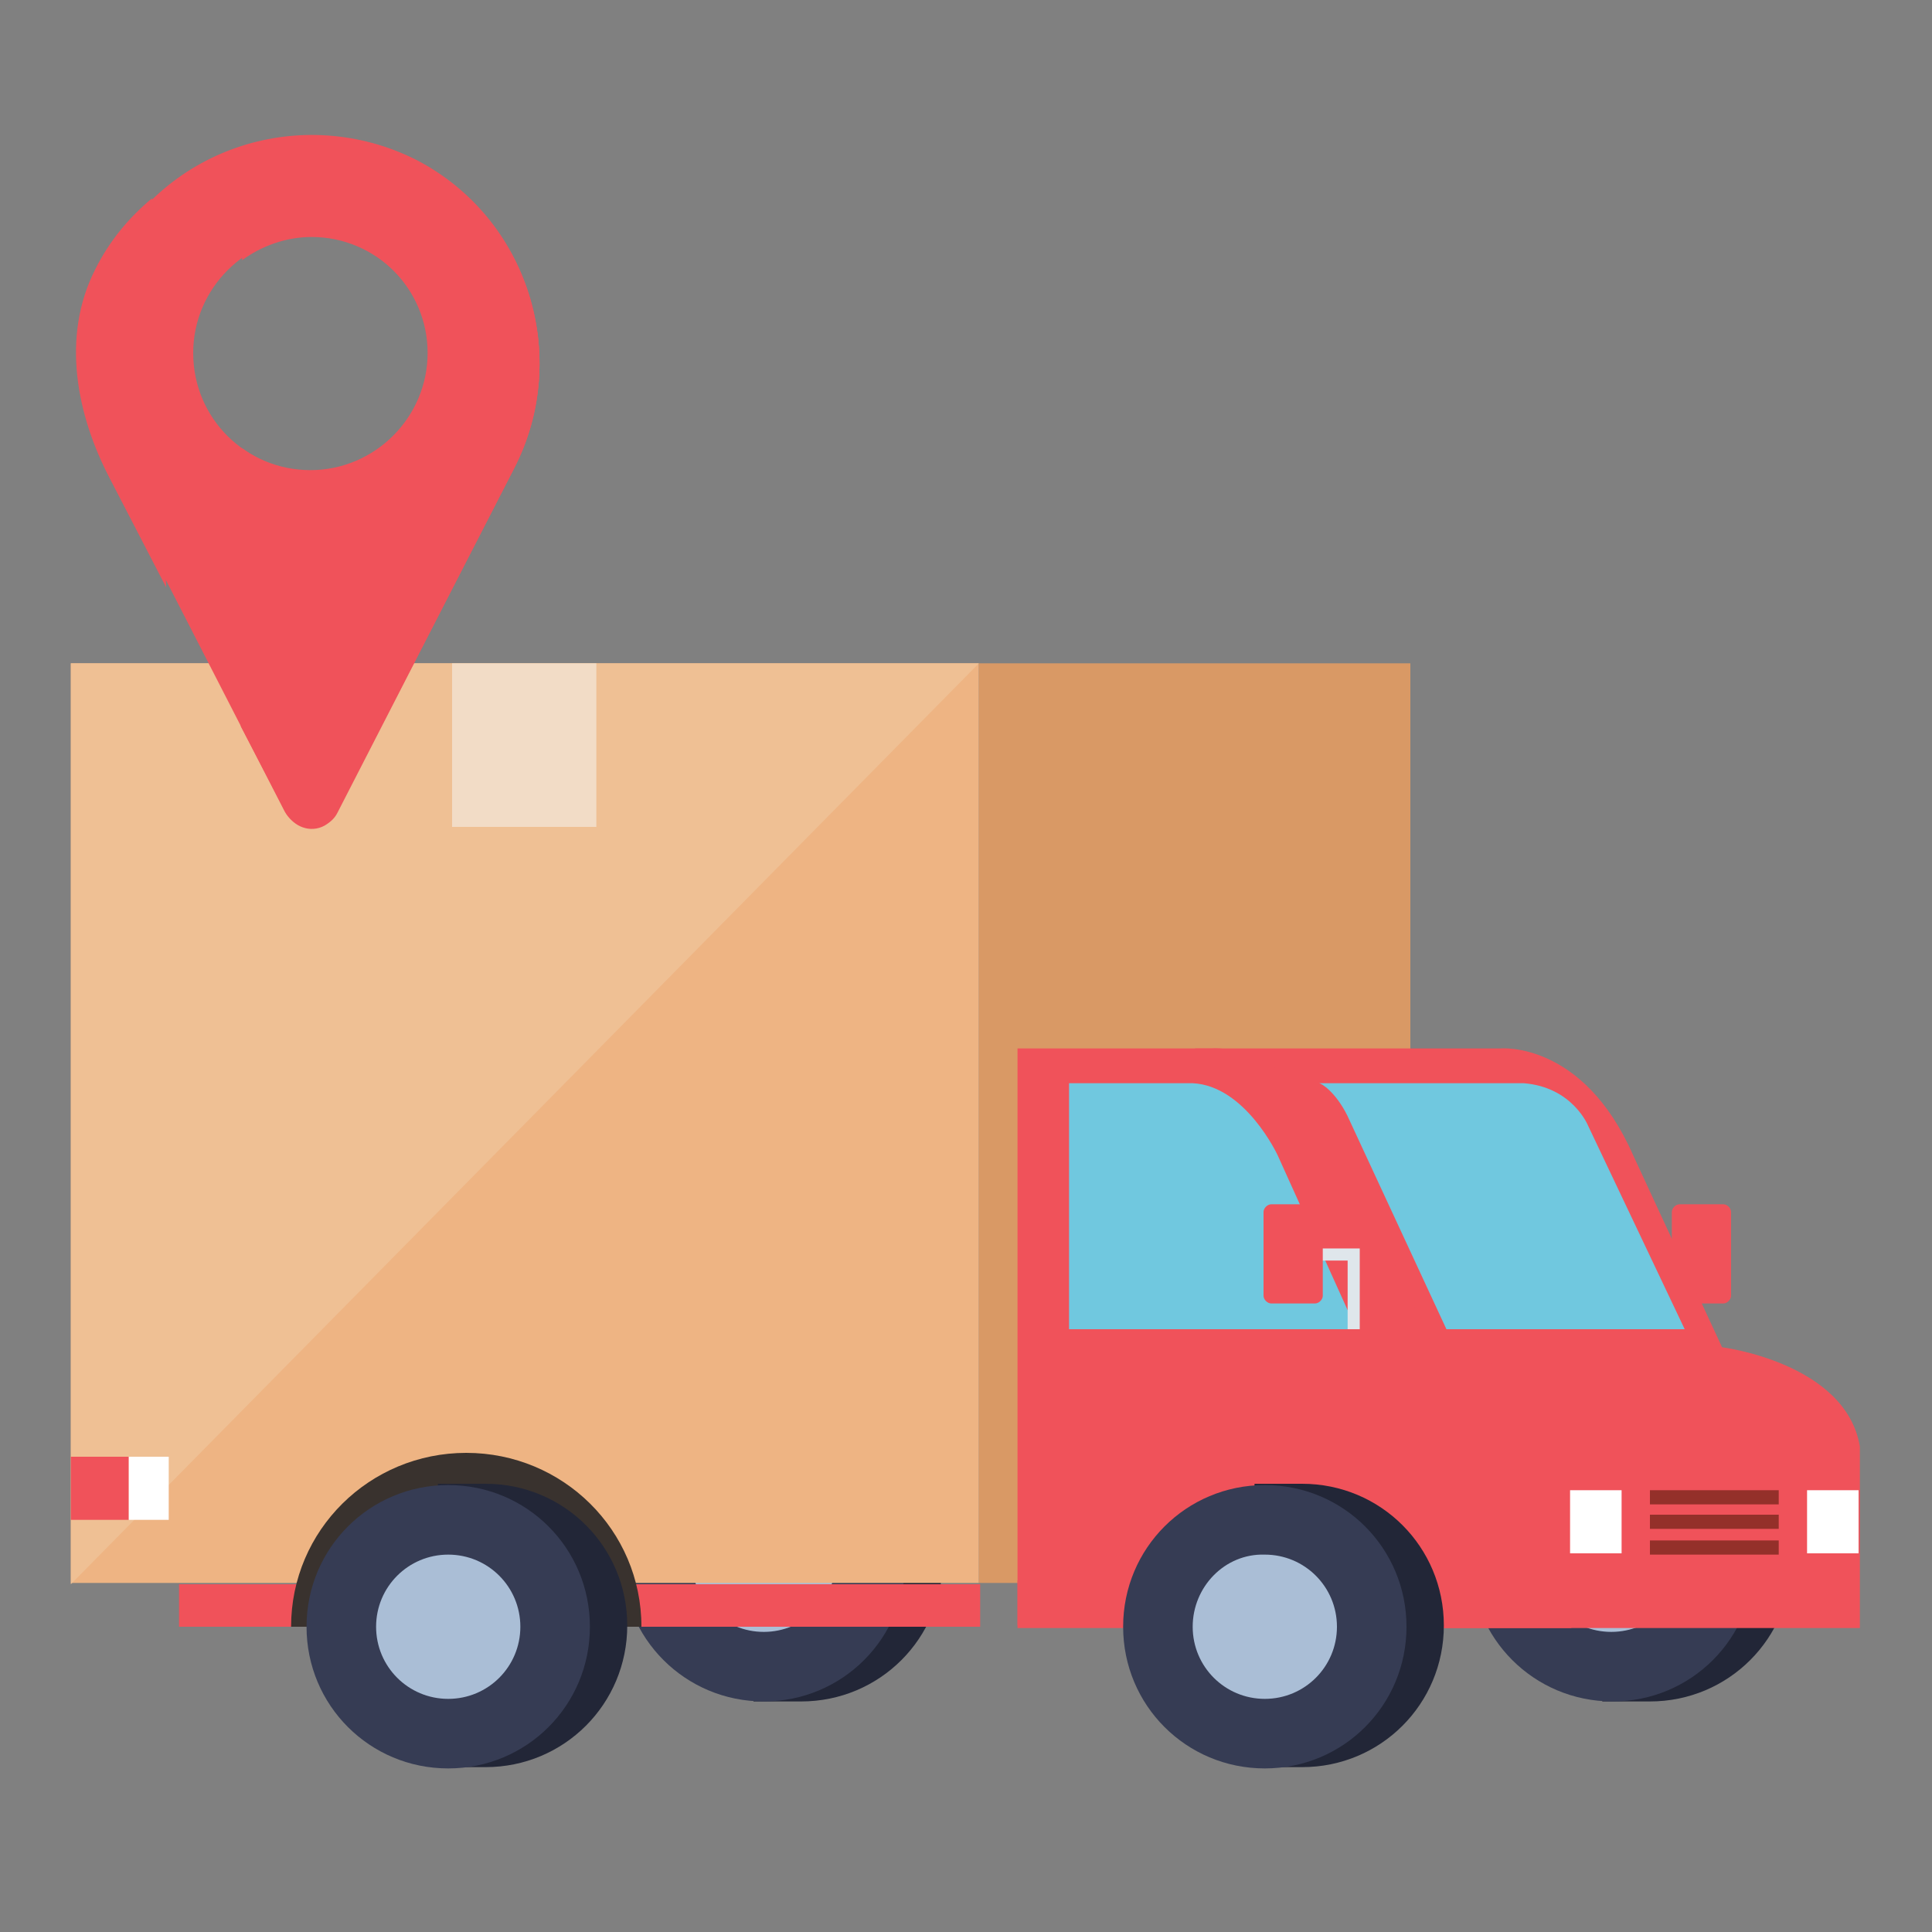 <?xml version="1.0" encoding="utf-8"?>
<!-- Generator: Adobe Illustrator 23.0.1, SVG Export Plug-In . SVG Version: 6.00 Build 0)  -->
<svg version="1.1" id="Capa_1" xmlns="http://www.w3.org/2000/svg" xmlns:xlink="http://www.w3.org/1999/xlink" x="0px" y="0px"
	 viewBox="0 0 150 150" style="enable-background:new 0 0 150 150;" xml:space="preserve">
<rect x="0" y="0" width="150" height="150" fill="#808080" stroke="none"/>
<style type="text/css">
	.st0{fill:#222637;}
	.st1{fill:#363C54;}
	.st2{fill:#AABED6;}
	.st3{fill:#EEB483;}
	.st4{fill:#EFC094;}
	.st5{fill:#F2DCC6;}
	.st6{fill:#D99965;}
	.st7{fill:#F0525A;}
	.st8{fill:#70C8DF;}
	.st9{fill:#FFFFFF;}
	.st10{fill:#94302A;}
	.st11{fill:none;stroke:#F0525A;stroke-width:0.47;stroke-miterlimit:10;}
	.st12{fill:none;stroke:#DFE6EB;stroke-width:0.94;stroke-miterlimit:10;}
	.st13{fill:#39322E;}
</style>
<g>
	<g>
		<g>
			<path class="st0" d="M62.2,132.1c6.1,0,11-4.9,11-11s-4.9-11-11-11h-3.7v22H62.2z"/>
			<path class="st1" d="M48.3,121.1c0,6.1,4.9,11,11,11s11-4.9,11-11s-4.9-11-11-11C53.2,110.1,48.3,115.1,48.3,121.1z"/>
			<path class="st2" d="M53.7,121.1c0,3.1,2.5,5.6,5.6,5.6s5.6-2.5,5.6-5.6s-2.5-5.6-5.6-5.6C56.2,115.5,53.7,118,53.7,121.1z"/>
		</g>
		<g>
			<rect x="5.5" y="51.5" class="st3" width="70.5" height="71.4"/>
			<polygon class="st4" points="5.5,123 5.5,51.5 76,51.5 			"/>
			<rect x="35.1" y="51.5" class="st5" width="11.2" height="12.7"/>
			<rect x="76" y="51.5" class="st6" width="33.5" height="71.4"/>
		</g>
		<path class="st7" d="M129.8,100.6c0,0.3,0.3,0.6,0.6,0.6h3.4c0.3,0,0.6-0.3,0.6-0.6v-6.5c0-0.3-0.3-0.6-0.6-0.6h-3.4
			c-0.3,0-0.6,0.3-0.6,0.6V100.6z"/>
		<g>
			<path class="st0" d="M128.1,132.1c6.1,0,11-4.9,11-11s-4.9-11-11-11h-3.7v22H128.1z"/>
			<path class="st1" d="M114.2,121.1c0,6.1,4.9,11,11,11c6.1,0,11-4.9,11-11s-4.9-11-11-11C119.1,110.1,114.2,115.1,114.2,121.1z"/>
			<path class="st2" d="M119.5,121.1c0,3.1,2.5,5.6,5.6,5.6s5.6-2.5,5.6-5.6s-2.5-5.6-5.6-5.6C122.1,115.5,119.5,118,119.5,121.1z"
				/>
		</g>
		<path class="st7" d="M92.8,81.4h23.7c0,0,6.4-0.6,10.3,8.3l6.9,14.9c0,0,9.6,1.2,10.7,7.7v14.1H92.8V81.4z"/>
		<rect x="121.9" y="112.3" class="st7" width="22.4" height="14"/>
		<rect x="92.8" y="122.7" class="st7" width="51.5" height="3.5"/>
		<path class="st7" d="M79,81.4h15.1c0,0,6.4-0.6,10.3,8.3l6.9,14.9c0,0,9.6,1.2,10.7,7.7v14.1H79V81.4z"/>
		<rect x="79" y="122.7" class="st7" width="42.9" height="3.5"/>
		<path class="st8" d="M104.6,86.6l7.7,16.6h18.5l-7.5-15.8c0,0-1.2-3-5-3.3h-15.9C102.6,84.1,103.7,84.8,104.6,86.6z"/>
		<rect x="140.3" y="115.7" class="st9" width="4" height="4.9"/>
		<rect x="121.9" y="115.7" class="st9" width="4" height="4.9"/>
		<g>
			<rect x="128.1" y="115.7" class="st10" width="10" height="1.1"/>
			<rect x="128.1" y="117.6" class="st10" width="10" height="1.1"/>
			<rect x="128.1" y="119.6" class="st10" width="10" height="1.1"/>
		</g>
		<rect x="13.9" y="123" class="st7" width="62.2" height="3.3"/>
		<rect x="5.5" y="113.1" class="st7" width="4.5" height="4.9"/>
		<rect x="10" y="113.1" class="st9" width="3.1" height="4.9"/>
		<rect x="83" y="104.7" class="st7" width="7.4" height="2.3"/>
		<path class="st11" d="M105.3,103.2v21.4H83V84.1h9.6c0,0,3.5-0.3,6.6,5.6L105.3,103.2z"/>
		<g>
			<path class="st0" d="M101.1,137.2c6.1,0,11-4.9,11-11c0-6.1-4.9-11-11-11h-3.7v22H101.1z"/>
			<path class="st1" d="M87.2,126.3c0,6.1,4.9,11,11,11s11-4.9,11-11c0-6.1-4.9-11-11-11S87.2,120.2,87.2,126.3z"/>
			<path class="st2" d="M92.6,126.3c0,3.1,2.5,5.6,5.6,5.6s5.6-2.5,5.6-5.6c0-3.1-2.5-5.6-5.6-5.6C95.1,120.6,92.6,123.2,92.6,126.3
				z"/>
		</g>
		<path class="st8" d="M83,103.2V84.1h9.6c4.1,0.2,6.6,5.6,6.6,5.6l6.1,13.5H83z"/>
		<polyline class="st12" points="105.1,103.2 105.1,97.4 101.5,97.4 		"/>
		<path class="st7" d="M98.1,100.6c0,0.3,0.3,0.6,0.6,0.6h3.4c0.3,0,0.6-0.3,0.6-0.6v-6.5c0-0.3-0.3-0.6-0.6-0.6h-3.4
			c-0.3,0-0.6,0.3-0.6,0.6V100.6z"/>
		<path class="st13" d="M22.6,126.3c0-7.5,6.1-13.5,13.6-13.5s13.6,6,13.6,13.5H22.6z"/>
		<g>
			<path class="st0" d="M37.7,137.2c6.1,0,11-4.9,11-11c0-6.1-4.9-11-11-11H34v22H37.7z"/>
			<path class="st1" d="M23.8,126.3c0,6.1,4.9,11,11,11s11-4.9,11-11c0-6.1-4.9-11-11-11S23.8,120.2,23.8,126.3z"/>
			<path class="st2" d="M29.2,126.3c0,3.1,2.5,5.6,5.6,5.6s5.6-2.5,5.6-5.6c0-3.1-2.5-5.6-5.6-5.6S29.2,123.2,29.2,126.3z"/>
		</g>
	</g>
	<g>
		<path class="st7" d="M8.4,36.3L22.1,63c0.6,1.1,1.9,1.5,3,1c0.4-0.2,0.8-0.6,1-1l13.8-26.7c4.5-8.7,1.1-19.4-7.6-23.9
			c-8.8-4.4-19.4-1-23.9,7.7C5.7,25.4,5.9,31.4,8.4,36.3z M15,27.4c0-5,4.1-9.1,9.1-9.1s9.1,4.1,9.1,9.1s-4.1,9.1-9.1,9.1
			S15,32.5,15,27.4z"/>
		<path class="st7" d="M7.4,20.9c1.1-2.2,2.6-4,4.4-5.5l1.1,30.2l-4.4-8.5C6,32.3,4.7,26.2,7.4,20.9z"/>
		<path class="st7" d="M18.8,34.8c1.5,1.1,3.4,1.8,5.4,1.8c5,0,9.1-4.1,9.1-9.1s-4.1-9.1-9.1-9.1c-2,0-3.9,0.7-5.4,1.8v-8.8
			c4.3-1.4,9.2-1.1,13.5,1.1C41,17,44.4,27.7,39.9,36.4L26.2,63.1c-0.2,0.4-0.5,0.7-1,1c-1.1,0.6-2.4,0.1-3-1l-3.5-6.7L18.8,34.8
			L18.8,34.8z"/>
		<path class="st7" d="M27.9,35.7c3.2-1.4,5.4-4.6,5.4-8.3s-2.2-6.9-5.4-8.3v-8.2c1.5,0.3,3,0.8,4.4,1.6C41,17,44.4,27.7,39.9,36.4
			l-12,23.3C27.9,59.7,27.9,35.7,27.9,35.7z"/>
	</g>
</g>
</svg>
